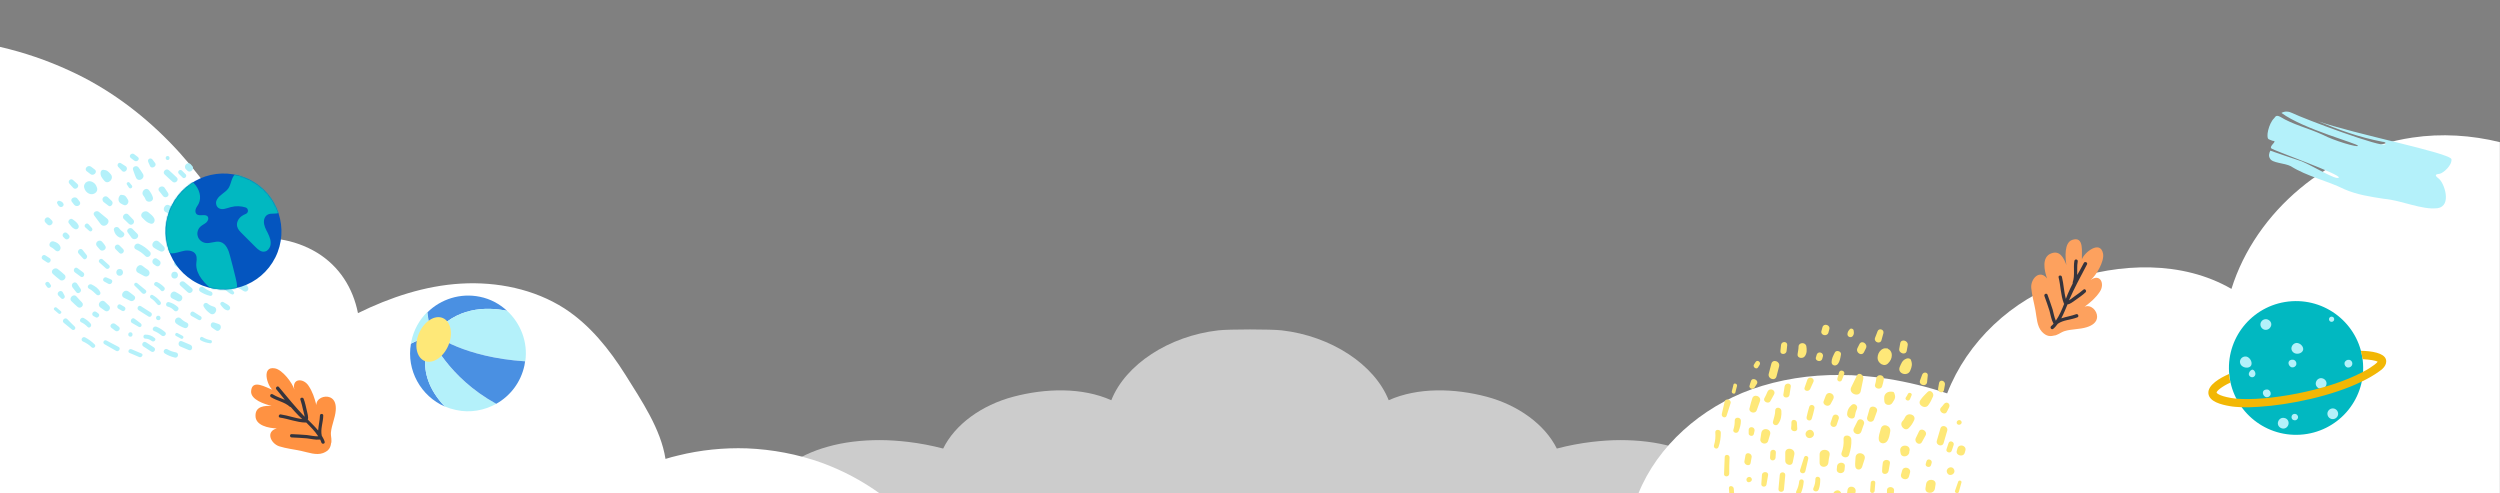 <svg width="1920" height="379" viewBox="0 0 1920 379" fill="none" xmlns="http://www.w3.org/2000/svg">
<rect x="0" y="0" width="1920" height="379" fill="#808080" stroke="none"/>
<path d="M944.405 380H975.439H1336C1327.42 363.062 1307.46 349.512 1284.54 343.143C1271.75 339.485 1258.02 337.994 1244.3 337.994C1237.13 337.994 1229.95 338.536 1222.78 339.349C1213.58 340.433 1204.38 342.195 1195.64 344.498C1186.6 326.205 1166.17 311.165 1141.68 304.66C1117.04 298.156 1088.97 297.343 1066.52 307.371C1055.6 279.863 1022.22 258.047 984.328 253.711C976.219 252.763 943.781 252.763 935.672 253.711C897.775 258.047 864.401 279.863 853.485 307.371C831.028 297.343 802.956 298.156 778.316 304.66C753.676 311.165 733.402 326.07 724.357 344.498C715.623 342.195 706.422 340.433 697.221 339.349C690.047 338.536 682.873 337.994 675.7 337.994C661.976 337.994 648.252 339.485 635.464 343.143C612.539 349.512 592.733 363.198 584 380H944.405Z" fill="white" fill-opacity="0.6"/>
<g clip-path="url(#clip0_61_246)">
<path d="M0 36V415H713C692.26 388.073 663.266 367.018 630.674 355.275C612.473 348.796 593.214 345.152 573.744 344.342C555.967 343.735 537.977 345.557 520.835 349.809C517.449 350.619 514.274 351.428 511.1 352.441C507.502 329.361 492.687 307.698 480.201 287.654C467.926 268.218 453.112 249.592 433.43 236.838C410.361 222.058 381.79 216.187 354.066 217.807C326.342 219.426 299.676 228.334 274.915 240.482C271.105 221.248 260.735 204.647 243.592 194.119C226.238 183.591 204.44 180.15 184.546 185.009C156.399 130.143 111.109 80.541 53.332 54.221C36.19 46.325 18.412 40.252 0 36Z" fill="white"/>
<path d="M68.273 148.671C66.481 147.855 65.177 146.224 64.688 144.267C64.362 143.125 64.525 141.983 65.177 141.168C65.34 140.842 65.503 140.679 65.666 140.516C65.503 140.679 65.503 140.679 65.34 141.005C65.503 140.352 65.992 140.026 66.481 139.863C66.481 139.863 66.481 139.863 66.644 139.7C67.948 138.884 69.577 139.048 70.881 139.7C72.836 140.679 73.814 141.983 74.466 144.104C75.769 147.692 71.37 150.302 68.273 148.671ZM85.058 133.828C83.265 131.708 82.124 130.566 79.354 130.403C78.214 130.24 77.399 131.382 77.236 132.523C77.073 135.296 78.376 136.764 80.169 138.884C82.939 142.147 87.991 137.253 85.058 133.828ZM98.257 153.401C97.442 152.259 97.116 151.28 96.138 150.465C95.324 149.812 94.509 149.812 93.531 149.649C93.042 149.486 92.553 149.649 92.228 149.976C91.25 151.117 90.761 152.422 91.087 153.89C91.576 156.01 93.368 156.663 95.161 157.478C97.279 158.457 99.561 155.358 98.257 153.401ZM109.827 133.665C108.849 131.871 107.545 130.24 106.405 128.609C105.101 126.652 101.353 127.793 102.168 130.403C102.983 132.523 103.634 134.807 104.612 136.764C106.568 140.026 111.619 137.09 109.827 133.665ZM96.464 127.63C95.324 126.815 94.183 126.162 92.879 125.347C91.087 124.205 89.457 126.652 90.761 128.12C91.739 129.098 92.716 130.24 93.694 131.219C95.813 133.502 99.235 129.588 96.464 127.63ZM60.289 172.973C59.311 170.853 57.518 169.711 55.726 168.406C54.096 167.101 51.652 169.711 52.793 171.342C54.259 173.136 55.237 174.93 57.355 175.909C59.311 176.725 61.103 174.93 60.289 172.973ZM61.103 154.706L59.474 152.585C57.681 150.139 53.282 152.585 55.237 155.032L56.867 157.152C58.822 159.762 63.059 157.315 61.103 154.706ZM82.287 167.917C80.169 166.123 78.051 164.492 75.932 162.698C74.14 161.23 70.718 163.187 72.347 165.47C73.977 167.591 75.443 169.711 77.073 171.831C80.006 176.072 85.71 170.69 82.287 167.917ZM105.264 179.334C104.123 178.193 102.82 176.888 101.679 175.746C99.886 173.952 96.464 176.398 98.094 178.519L101.027 182.596C103.471 185.532 108.034 181.944 105.264 179.334ZM118.463 167.754C117.485 165.634 115.53 164.492 113.901 163.024C110.804 160.577 106.405 164.655 109.501 167.428C111.293 169.222 112.923 171.016 115.367 171.668C117.811 172.647 119.441 169.874 118.463 167.754ZM117.323 151.28C116.671 149.323 115.693 147.692 114.389 146.061C111.945 143.125 107.708 147.366 110.153 150.302C110.804 151.117 111.293 151.933 111.619 152.748C112.76 156.5 118.626 155.032 117.323 151.28ZM85.872 154.379C84.895 153.401 83.754 152.422 82.776 151.443C80.169 149.16 76.91 153.075 79.843 155.358C80.984 156.173 82.124 157.152 83.265 157.968C85.058 159.599 87.665 156.173 85.872 154.379ZM135.736 136.275C133.781 134.481 131.825 132.523 129.707 130.729C127.589 128.772 124.33 132.034 126.448 133.991C128.403 135.785 130.359 137.743 132.477 139.537C134.596 141.494 137.855 138.232 135.736 136.275ZM119.115 125.184C118.463 124.368 117.811 123.553 117.16 122.574C115.693 120.617 112.76 122.248 113.901 124.531C114.389 125.51 114.715 126.489 115.204 127.467C116.345 130.24 120.908 127.63 119.115 125.184ZM105.916 120.617L103.146 118.496C101.19 116.865 98.42 119.638 100.375 121.269L103.146 123.39C105.101 124.858 107.871 122.248 105.916 120.617ZM129.055 148.181C128.24 146.877 127.263 145.572 126.448 144.267C124.655 141.657 120.256 144.267 122.211 146.713C123.189 148.018 124.167 149.16 125.144 150.465C126.774 152.748 130.685 150.791 129.055 148.181ZM101.19 142.31C100.538 141.657 100.049 141.005 99.398 140.189C98.42 139.211 96.79 140.515 97.442 141.657C97.931 142.473 98.42 143.125 98.909 143.941C100.049 145.735 102.494 143.941 101.19 142.31ZM46.275 189.284C45.297 187 43.341 186.022 41.06 185.369C38.453 184.717 36.66 188.631 39.105 189.773C40.571 190.425 41.712 191.567 42.853 192.546C45.134 194.177 47.252 191.241 46.275 189.284ZM39.757 169.222L38.127 167.591C36.008 165.47 32.912 168.733 34.868 170.853L36.497 172.484C38.616 174.441 41.875 171.179 39.757 169.222ZM48.556 156.173C47.741 154.869 47.089 154.706 45.623 154.216C44.645 153.89 43.504 155.032 43.83 156.01C44.482 157.152 44.645 157.968 45.949 158.783C47.578 159.762 49.697 157.641 48.556 156.173ZM59.474 141.331C58.333 140.352 57.193 139.211 56.052 138.232C54.259 136.601 51.652 139.211 53.282 141.005L56.378 144.43C58.333 146.224 61.429 143.125 59.474 141.331ZM72.836 130.24C71.858 129.588 71.044 128.772 70.066 128.12C67.622 126.162 64.2 129.588 66.644 131.545C67.622 132.197 68.436 133.013 69.414 133.665C71.695 135.622 75.28 132.197 72.836 130.24ZM80.821 188.794C80.169 187.816 79.517 186.837 78.703 186.022C76.421 182.923 72.021 186.348 74.629 189.284C75.443 190.099 76.095 191.078 76.91 191.893C78.865 193.687 82.45 191.078 80.821 188.794ZM70.555 175.094L67.948 172.158C66.481 170.527 63.874 173.136 65.503 174.604C66.481 175.42 67.459 176.398 68.436 177.214C69.74 178.682 71.858 176.725 70.555 175.094ZM66.481 195.808C65.503 194.503 64.362 193.198 63.385 191.893C61.755 189.773 58.496 192.872 60.452 194.829L63.874 198.581C65.34 200.375 67.948 197.602 66.481 195.808ZM52.793 180.313L51.652 179.171C49.697 177.214 46.764 180.15 48.719 182.107L49.86 183.249C51.815 185.206 54.748 182.107 52.793 180.313ZM49.534 210.976C47.904 209.509 46.275 208.041 44.482 206.736C41.875 204.615 38.127 208.204 40.734 210.487C42.364 211.955 43.993 213.423 45.786 214.728C48.23 217.011 51.978 213.26 49.534 210.976ZM38.127 198.254L34.868 196.134C32.749 194.829 30.794 198.091 32.912 199.396L36.172 201.516C38.127 202.821 40.082 199.559 38.127 198.254ZM63.874 209.182L59.474 205.92C57.518 204.452 55.563 207.714 57.518 209.182L61.918 212.444C63.874 213.912 65.829 210.65 63.874 209.182ZM94.509 191.241C93.531 190.262 92.716 189.447 91.739 188.468C89.783 186.511 86.85 189.447 88.806 191.404L91.576 194.177C93.368 196.134 96.464 193.198 94.509 191.241ZM94.672 178.356C93.531 177.54 92.228 176.398 91.413 175.257C90.109 173.463 86.85 174.441 87.502 176.888C88.154 179.334 89.294 181.128 91.576 182.27C94.183 183.412 96.953 180.15 94.672 178.356ZM102.331 168.733C101.027 167.428 99.886 166.123 98.583 164.818C96.464 162.535 92.879 166.123 95.161 168.243C96.464 169.548 97.768 170.69 99.072 171.995C101.19 173.952 104.286 170.853 102.331 168.733ZM125.959 189.447C124.818 188.142 123.352 186.837 122.048 185.695C118.952 182.759 114.715 188.142 118.463 190.425C120.093 191.404 121.559 192.383 123.189 193.035C125.47 194.014 127.589 191.404 125.959 189.447ZM144.699 165.634L143.069 164.002C140.625 161.556 137.04 165.307 139.321 167.754L140.951 169.385C143.395 171.668 147.143 168.08 144.699 165.634ZM135.736 175.583C134.433 174.604 133.292 173.626 131.988 172.647C129.707 170.853 127.263 174.93 129.707 176.562C131.011 177.377 132.314 178.356 133.618 179.171C135.899 180.639 137.855 177.214 135.736 175.583ZM131.174 158.457C130.848 158.294 130.522 157.968 130.196 157.805C126.774 155.521 123.515 161.882 127.915 163.187C128.24 163.35 128.729 163.513 129.055 163.513C132.151 164.655 133.781 160.251 131.174 158.457ZM159.202 154.542L157.083 152.911C153.987 150.628 151.054 155.847 154.15 158.131L156.269 159.762C159.365 161.882 162.298 156.826 159.202 154.542ZM144.699 149.812L143.558 148.671C141.929 147.04 139.484 149.486 141.114 151.117L142.254 152.259C143.884 153.89 146.328 151.443 144.699 149.812ZM153.824 138.232C150.728 138.232 150.728 143.125 153.824 143.125C157.083 143.125 157.083 138.232 153.824 138.232ZM128.729 119.801C126.774 119.801 126.774 122.9 128.729 122.9C130.685 123.063 130.685 119.801 128.729 119.801ZM147.469 127.304L146.491 126.162C144.047 123.716 140.462 127.467 142.743 129.914L143.884 131.055C146.165 133.339 149.913 129.588 147.469 127.304ZM142.58 133.828L139.81 131.055C138.181 129.424 135.736 131.871 137.366 133.502L140.136 136.275C141.603 137.906 144.047 135.459 142.58 133.828ZM163.113 203.147C160.505 201.19 158.061 199.396 155.454 197.439C153.335 195.808 151.054 199.559 153.335 201.027C155.943 202.821 158.55 204.615 161.157 206.41C163.276 207.877 165.068 204.615 163.113 203.147ZM134.107 208.693C130.685 208.693 130.685 213.912 134.107 213.912C137.529 213.912 137.529 208.693 134.107 208.693ZM113.575 207.225C112.108 206.246 110.804 205.268 109.338 204.126C106.079 201.843 102.494 207.714 106.079 209.509C107.545 210.324 109.175 211.14 110.641 211.955C114.063 213.749 116.508 209.345 113.575 207.225ZM144.536 205.431C142.417 203.637 140.299 202.006 138.181 200.212C135.247 197.765 131.825 202.169 134.922 204.289C137.203 205.757 139.484 207.388 141.603 208.856C143.884 210.324 146.491 207.062 144.536 205.431ZM138.832 226.634C137.529 225.819 136.388 225.003 135.085 224.351C131.988 222.394 129.055 227.613 132.314 229.244C133.618 229.897 134.922 230.549 136.225 231.201C139.158 232.669 141.603 228.429 138.832 226.634ZM122.211 199.885L120.582 198.744C117.974 196.95 115.53 201.19 118.137 202.984L119.767 204.126C122.374 205.92 124.818 201.68 122.211 199.885ZM102.983 227.124C101.679 226.145 100.375 225.003 98.909 224.025C95.324 221.252 91.576 226.961 95.324 228.755C96.953 229.57 98.42 230.223 100.049 231.038C102.331 232.18 105.264 228.918 102.983 227.124ZM91.902 206.573C88.48 206.573 88.48 211.792 91.902 211.792C95.324 211.792 95.324 206.573 91.902 206.573ZM115.041 193.198C112.76 190.752 109.99 188.794 106.893 187.326C103.96 186.022 101.516 190.262 104.449 191.567C107.219 192.872 109.501 194.503 111.619 196.623C113.738 198.907 117.323 195.482 115.041 193.198ZM85.221 214.565C84.08 214.075 82.939 213.586 81.799 213.097C79.843 212.281 78.051 215.054 80.006 216.196C81.147 216.848 82.124 217.338 83.265 217.99C85.546 219.132 87.502 215.543 85.221 214.565ZM83.754 203.637C82.124 202.169 80.495 200.701 78.865 199.233C77.236 197.765 74.792 200.212 76.421 201.68C78.051 203.147 79.68 204.615 81.31 206.083C82.939 207.551 85.384 205.105 83.754 203.637ZM83.754 234.79C82.776 233.811 81.799 232.832 80.658 231.854C77.888 229.081 73.814 233.811 77.236 236.258C78.376 237.073 79.517 237.889 80.658 238.704C83.102 240.335 85.71 236.747 83.754 234.79ZM76.91 224.188C75.606 221.415 72.999 219.784 70.392 218.479C68.11 217.501 66.155 220.6 68.436 221.741C70.718 222.883 72.347 224.677 74.14 226.308C75.769 227.613 77.888 225.982 76.91 224.188ZM62.896 232.18C61.429 230.712 60.126 229.244 58.659 227.613C56.378 225.167 52.467 229.081 54.911 231.364C56.378 232.832 57.844 234.137 59.474 235.605C61.755 237.726 65.177 234.463 62.896 232.18ZM49.534 226.961C49.045 226.145 48.719 225.33 48.23 224.514C46.764 221.904 42.69 224.84 44.971 227.124C45.623 227.776 46.275 228.429 46.926 229.081C48.23 230.549 50.511 228.592 49.534 226.961ZM61.918 221.904C61.103 220.6 60.126 219.295 59.311 217.99C57.518 215.217 53.77 218.153 55.726 220.763C56.704 222.068 57.681 223.209 58.659 224.514C60.126 226.308 63.222 223.862 61.918 221.904ZM38.942 218.805L37.801 217.174C36.66 215.543 33.89 217.011 35.031 218.805L36.172 220.437C37.312 222.068 40.082 220.437 38.942 218.805ZM57.355 250.774C55.4 248.817 53.445 247.022 51.652 245.065C49.86 243.271 47.089 246.207 48.882 247.838C51 249.632 53.119 251.263 55.237 253.057C56.704 254.362 58.822 252.242 57.355 250.774ZM46.764 239.03C45.623 238.052 44.645 237.236 43.504 236.258C42.364 235.279 40.571 236.91 41.712 238.052C42.853 239.03 43.83 239.846 44.971 240.825C46.112 241.803 47.904 240.009 46.764 239.03ZM69.577 248.49C68.11 246.696 66.318 245.391 64.362 244.25C62.244 243.108 60.126 246.533 62.407 247.512C64.2 248.327 65.666 249.469 67.133 250.937C68.599 252.731 71.044 250.285 69.577 248.49ZM72.673 264.475C70.555 262.354 68.11 260.56 65.34 259.092C63.222 258.114 61.592 261.213 63.548 262.191C66.155 263.333 68.436 264.801 70.392 266.758C72.021 268.063 74.14 265.943 72.673 264.475ZM91.25 250.937L88.48 248.817C86.361 247.186 83.428 250.121 85.546 251.752L88.317 253.873C90.272 255.667 93.368 252.731 91.25 250.937ZM91.087 266.432C87.991 264.801 84.895 263.17 81.799 261.539C80.006 260.56 78.376 263.17 80.169 264.311C83.265 266.106 86.198 267.737 89.294 269.531C91.25 270.509 93.042 267.41 91.087 266.432ZM75.606 240.825C75.118 240.498 74.629 240.009 74.14 239.683C71.858 237.889 69.414 241.477 71.858 242.782C72.51 243.108 72.999 243.434 73.651 243.76C75.118 244.576 77.236 242.129 75.606 240.825ZM108.034 248.327C106.405 247.186 104.938 245.881 103.308 244.739C101.353 243.271 99.235 246.859 101.353 248.001C102.983 248.98 104.775 249.958 106.405 250.937C108.197 252.079 109.664 249.632 108.034 248.327ZM118.137 266.758L112.108 262.844C109.99 261.539 108.034 264.801 110.153 266.106C112.108 267.41 114.226 268.715 116.182 270.02C118.3 271.325 120.256 268.063 118.137 266.758ZM108.686 271.488L101.027 268.226C99.235 267.41 97.605 270.183 99.398 270.999L107.056 274.261C108.849 274.913 110.478 272.141 108.686 271.488ZM100.212 255.178C97.931 255.178 97.931 258.603 100.212 258.603C102.331 258.603 102.331 255.178 100.212 255.178ZM95.487 235.605L92.716 233.974C90.761 232.832 88.969 235.768 90.924 237.073L93.694 238.704C95.65 239.846 97.442 236.747 95.487 235.605ZM121.559 242.456C119.278 242.456 119.278 245.881 121.559 245.881C123.841 246.044 123.841 242.456 121.559 242.456ZM111.782 222.72C109.664 220.926 107.545 219.295 105.427 217.501C104.123 216.359 102.168 218.153 103.471 219.458C105.427 221.415 107.382 223.209 109.175 225.167C110.967 226.798 113.575 224.188 111.782 222.72ZM123.189 231.691C121.559 229.57 119.604 227.939 117.323 226.634C115.693 225.656 114.389 228.102 115.856 229.081C117.811 230.223 119.278 231.854 120.745 233.648C122.048 235.442 124.655 233.485 123.189 231.691ZM115.856 240.009C113.249 238.378 110.804 236.747 108.197 235.116C106.242 233.974 104.612 236.91 106.405 238.215L114.063 243.108C116.019 244.25 117.648 241.151 115.856 240.009ZM126.122 220.6C124.493 218.969 122.863 217.664 120.745 216.685C118.952 215.87 117.323 218.479 119.115 219.458C120.908 220.437 122.374 221.578 123.678 223.209C124.981 224.677 127.589 222.231 126.122 220.6ZM143.558 247.838C141.766 247.022 140.299 246.044 138.832 244.576C136.062 242.129 132.477 246.37 135.573 248.654C137.529 250.121 139.484 251.1 141.766 251.916C144.21 252.731 145.839 248.98 143.558 247.838ZM126.774 255.015C124.818 253.384 122.7 251.916 120.256 250.937C117.974 249.958 116.019 253.22 118.3 254.199C120.419 255.015 122.211 256.156 124.004 257.624C125.959 259.255 128.566 256.646 126.774 255.015ZM118.789 259.581C116.671 257.787 114.389 256.972 111.619 256.972C109.664 256.972 109.664 260.071 111.619 260.071C113.412 260.071 115.041 260.723 116.508 261.865C118.137 263.17 120.419 260.886 118.789 259.581ZM135.247 270.673C132.803 270.183 130.685 269.531 128.566 268.226C126.448 267.084 124.493 270.183 126.611 271.488C128.892 272.956 131.5 273.935 134.107 274.587C136.714 275.403 137.855 271.325 135.247 270.673ZM146.165 264.801C144.047 263.822 141.766 263.007 139.647 262.028C137.203 261.049 136.062 265.127 138.507 266.106C140.625 267.084 142.906 267.9 145.025 268.878C147.632 269.857 148.61 265.779 146.165 264.801ZM140.299 257.95L136.388 255.83C135.085 255.015 133.781 257.135 135.085 257.95L138.995 260.071C140.462 260.886 141.603 258.766 140.299 257.95ZM161.809 261.213C159.528 260.886 157.572 260.071 155.617 258.929C154.15 257.95 152.684 260.397 154.15 261.376C156.431 262.68 158.876 263.333 161.483 263.659C162.95 263.822 163.276 261.376 161.809 261.213ZM154.15 242.945C152.358 241.803 150.565 240.661 148.773 239.52C146.817 238.378 145.025 241.477 146.98 242.619C148.773 243.597 150.728 244.739 152.521 245.718C154.313 246.696 155.78 243.924 154.15 242.945ZM136.551 235.768C134.596 233.974 132.314 232.669 129.707 232.017C127.589 231.528 126.611 234.79 128.729 235.442C130.685 235.931 132.314 236.91 133.781 238.541C135.573 240.335 138.344 237.399 136.551 235.768ZM161.972 223.862C160.016 223.209 158.061 222.068 156.431 220.763C153.987 218.805 151.38 222.394 153.824 224.025C156.106 225.493 158.387 226.471 160.994 227.124C163.276 227.939 164.09 224.677 161.972 223.862ZM143.069 189.284C141.603 188.305 140.136 187.489 138.67 186.511C137.203 185.532 135.736 187.979 137.203 188.957C138.67 189.936 140.136 190.752 141.603 191.73C143.232 192.709 144.699 190.262 143.069 189.284ZM152.195 180.476C150.891 179.66 149.75 178.845 148.447 178.193C146.002 176.562 143.558 180.802 146.165 182.107C147.469 182.759 148.773 183.412 150.076 184.227C152.521 185.369 154.476 181.944 152.195 180.476ZM165.231 176.398C162.95 175.094 160.831 173.952 158.55 172.647C156.757 171.668 155.291 174.278 156.92 175.42C159.039 176.725 161.32 178.029 163.438 179.334C165.394 180.639 167.186 177.54 165.231 176.398ZM172.401 152.259L169.631 149.486C168.327 148.181 166.372 150.139 167.675 151.443L170.446 154.216C171.749 155.521 173.705 153.564 172.401 152.259ZM168.001 141.82C166.535 140.352 164.905 139.048 163.438 137.58C162.461 136.601 160.994 138.069 161.972 139.048C163.439 140.516 164.905 141.983 166.209 143.451C167.349 144.756 169.142 142.962 168.001 141.82ZM179.897 172.321C178.43 169.874 176.312 167.754 173.705 166.612C171.097 165.307 168.816 169.222 171.423 170.527C173.379 171.505 174.845 172.81 175.986 174.604C177.616 177.214 181.526 174.93 179.897 172.321ZM181.689 184.064C180.06 182.433 178.104 181.292 175.986 180.802C172.727 180.15 171.423 184.717 174.519 185.858C175.497 186.185 176.312 186.837 176.964 187.653C179.571 191.241 184.623 187.163 181.689 184.064ZM178.593 198.091L172.564 193.198C170.283 191.404 167.023 194.503 169.305 196.46L175.334 201.353C177.615 203.147 180.875 200.048 178.593 198.091ZM179.734 224.351C178.756 222.557 176.475 221.252 174.845 219.947C173.216 218.642 170.934 220.926 172.564 222.231C174.356 223.535 176.149 225.493 178.267 226.145C179.245 226.471 180.223 225.33 179.734 224.351ZM180.386 211.466L176.638 208.693C174.031 206.899 171.586 211.14 174.193 212.934C175.497 213.912 176.801 214.728 177.941 215.706C180.386 217.664 182.83 213.26 180.386 211.466ZM159.202 210.813L154.313 208.041C152.195 206.899 150.239 210.161 152.358 211.303L157.246 214.075C159.528 215.38 161.483 211.955 159.202 210.813ZM163.927 235.442C162.298 234.953 160.831 234.3 159.528 233.159C157.898 231.691 155.454 233.485 156.431 235.442C157.735 237.726 159.365 239.357 161.483 240.825C165.068 243.271 168.327 236.584 163.927 235.442ZM176.475 235.442C175.334 233.811 173.216 233.159 171.586 232.017C170.283 231.201 168.49 232.832 169.468 234.137C170.934 236.094 172.401 238.052 174.845 238.378C176.149 238.541 177.29 236.747 176.475 235.442ZM147.306 221.252L141.603 216.522C139.484 214.891 136.551 217.664 138.67 219.458C140.462 221.089 142.254 222.72 144.047 224.351C146.165 226.471 149.424 223.209 147.306 221.252ZM167.838 248.817C166.698 248.49 165.557 248.001 164.416 247.675C161.972 246.859 160.994 250.285 162.787 251.589C163.764 252.242 164.742 253.057 165.883 253.71C168.653 255.667 171.586 250.121 167.838 248.817ZM184.623 217.338C182.015 217.011 181.689 221.089 183.971 221.741C185.437 222.231 186.415 223.372 187.882 223.862C189.511 224.351 191.141 222.72 190.652 221.089C190 218.479 187.067 217.664 184.623 217.338ZM191.141 201.843C190 201.19 188.696 200.701 187.556 200.049C185.926 199.233 183.808 201.353 185.437 202.821C186.415 203.637 187.393 204.452 188.37 205.431C190.978 207.714 194.074 203.147 191.141 201.843ZM188.208 179.171L186.089 177.54C184.297 176.235 182.504 179.171 184.297 180.639L186.415 182.27C188.208 183.575 190 180.476 188.208 179.171Z" fill="#B4F1FA"/>
<path d="M211.411 197.807C222.455 175.839 213.615 149.069 191.668 138.015C169.72 126.961 142.975 135.809 131.931 157.776C120.887 179.744 129.727 206.514 151.674 217.568C173.622 228.622 200.367 219.774 211.411 197.807Z" fill="#0455BF"/>
<mask id="mask0_61_246" style="mask-type:alpha" maskUnits="userSpaceOnUse" x="127" y="133" width="90" height="90">
<path d="M211.409 197.807C222.453 175.839 213.613 149.07 191.666 138.016C169.719 126.962 142.975 135.81 131.931 157.777C120.887 179.745 129.726 206.514 151.674 217.567C173.621 228.621 200.365 219.774 211.409 197.807Z" fill="white"/>
</mask>
<g mask="url(#mask0_61_246)">
<path d="M186.41 133.405C184.943 131.937 182.499 132.263 180.869 133.568C179.24 134.873 178.425 136.83 177.773 138.787C177.121 140.745 176.633 142.702 175.492 144.496C173.211 147.921 168.811 149.389 166.692 153.141C166.041 154.282 165.715 155.587 166.041 156.892C166.529 159.991 169.626 160.97 172.07 160.48C173.862 160.154 175.655 159.502 177.447 159.012C181.195 158.034 185.106 158.197 188.691 159.339C190.973 160.154 190.973 163.416 188.854 164.232C187.713 164.721 186.736 165.21 185.758 165.863C183.151 167.657 181.358 170.919 182.173 174.018C182.662 176.138 184.291 177.769 185.921 179.4C189.343 182.826 192.765 186.251 196.187 189.676C198.305 191.796 200.75 193.917 203.683 193.101C205.638 192.612 206.942 190.818 207.594 188.86C208.572 185.435 207.105 182.01 205.638 178.911C204.172 176.138 202.542 173.202 202.705 169.94C202.705 168.635 203.194 167.331 203.846 166.352C206.127 163.253 209.549 164.395 212.645 163.905C217.697 163.09 221.282 157.871 221.608 152.651C222.097 147.432 220.141 142.539 217.86 137.809" fill="#01B8C1"/>
</g>
<mask id="mask1_61_246" style="mask-type:alpha" maskUnits="userSpaceOnUse" x="127" y="133" width="90" height="90">
<path d="M211.409 197.807C222.453 175.839 213.613 149.07 191.666 138.016C169.719 126.962 142.975 135.81 131.931 157.777C120.887 179.745 129.726 206.514 151.674 217.567C173.621 228.621 200.365 219.774 211.409 197.807Z" fill="white"/>
</mask>
<g mask="url(#mask1_61_246)">
<path d="M117.969 173.529C118.458 178.095 118.947 182.662 121.065 186.74C123.021 190.818 126.932 194.406 131.494 194.569C134.916 194.732 138.013 193.264 141.435 192.612C144.694 191.959 148.93 192.612 150.397 195.548C151.538 197.831 150.886 200.441 150.723 202.887C150.56 211.206 157.404 217.893 163.759 223.275C165.878 225.069 167.996 227.027 170.603 228.005C173.211 228.984 176.307 229.147 178.588 227.679C180.707 226.211 181.847 223.438 182.01 220.829C182.173 218.219 181.521 215.609 180.869 213C179.566 207.617 178.262 202.398 176.796 197.016C175.655 192.285 173.699 186.903 168.974 185.761C165.389 184.946 161.478 187.229 157.73 186.577C154.96 186.088 152.515 183.967 151.864 181.358C151.049 178.748 152.027 175.649 154.145 173.855C155.449 172.713 157.078 172.061 158.382 170.919C159.685 169.777 160.5 167.82 159.522 166.352C157.73 163.905 153.167 166.515 150.886 164.395C149.908 163.416 149.908 161.622 150.397 160.317C150.886 159.012 151.864 157.871 152.515 156.566C155.123 151.346 153.004 144.985 148.93 140.745C144.857 136.667 139.479 134.384 134.102 132.263" fill="#01B8C1"/>
</g>
<path d="M341.671 312.247C323.258 304.255 312.014 284.357 315.599 263.969C319.673 261.685 324.724 259.891 331.079 259.728C331.079 259.565 315.436 284.846 341.671 312.247Z" fill="#4A90E2"/>
<path d="M333.524 256.466C332.709 257.444 331.894 258.586 331.079 259.565C324.724 259.728 319.673 261.522 315.599 263.805C315.762 263.316 315.762 262.664 315.925 262.174C317.717 253.367 322.117 245.538 328.146 239.666C328.635 245.375 330.102 251.736 333.524 256.466Z" fill="#B4F1FA"/>
<path d="M333.524 256.466C330.102 251.736 328.798 245.375 328.309 239.829C338.575 229.717 353.567 224.824 368.559 227.923C376.707 229.554 383.714 233.468 389.417 238.687C373.122 235.425 349.982 235.915 333.524 256.466Z" fill="#4A90E2"/>
<path d="M341.671 312.247C315.436 285.009 331.079 259.728 331.079 259.728C331.079 259.728 343.627 289.576 381.106 310.127C371.981 315.183 361.226 317.304 350.145 314.857C347.212 314.205 344.442 313.389 341.671 312.247Z" fill="#B4F1FA"/>
<path d="M334.013 257.281C333.85 257.118 333.687 256.792 333.524 256.466C349.982 235.915 373.122 235.425 389.417 238.687C399.846 248.311 405.549 262.664 403.431 277.506C356.011 274.407 334.013 257.281 334.013 257.281Z" fill="#B4F1FA"/>
<path d="M331.079 259.565C331.894 258.423 332.709 257.444 333.524 256.466C333.687 256.792 333.85 256.955 334.013 257.281C334.013 257.281 356.011 274.407 403.268 277.506C403.105 278.485 402.942 279.627 402.779 280.605C400.009 293.654 391.861 304.092 381.106 310.127C343.79 289.576 331.079 259.565 331.079 259.565Z" fill="#4A90E2"/>
<path d="M326.028 277.18C332.22 279.79 340.368 274.57 344.279 265.436C348.19 256.303 346.234 246.843 340.042 244.233C333.85 241.623 325.702 246.843 321.791 255.976C317.88 264.947 319.836 274.57 326.028 277.18Z" fill="#FEE878"/>
<path d="M196.224 319.025C196.308 311.964 203.079 311.531 208.68 311.73C203.218 310.443 192.334 306.958 192.854 300.372C193.554 290.74 204.376 297.685 209.185 299.309C205.011 295.708 200.827 281.03 211.099 282.893C216.937 283.923 224.649 294.151 226.11 299.275C223.9 290.472 232.946 290.139 236.92 296.192C240.044 300.842 241.525 305.51 242.966 311.088C242.871 306.025 249.148 303.337 253.58 305.217C257.518 306.939 258.188 311.39 257.828 315.385C257.348 321.061 254.692 326.46 254.173 331.998C254.013 333.541 254.309 335.104 254.426 336.568L254.407 335.974C254.486 336.251 254.387 336.429 254.466 336.706C254.544 338.031 254.622 339.357 254.344 340.484L254.325 339.89C253.985 343.431 252.815 346.16 248.083 347.958C242.935 349.875 236.701 347.46 231.595 346.371C225.994 345.123 219.819 344.488 214.376 342.746C207.727 340.449 203.934 331.35 212.566 329.038C206.509 328.819 195.92 326.897 196.224 319.025Z" fill="#FF9242"/>
<path d="M223.328 312.645C223.011 312.585 222.833 312.486 222.477 312.288C218.442 308.648 212.682 307.894 208.112 305.005C206.648 304.075 207.976 301.9 209.44 302.83C212.368 304.69 215.653 305.7 218.74 307.065C216.624 304.375 214.508 301.684 212.254 299.033C211.166 297.846 213.028 295.967 214.116 297.154C220.701 305.009 226.97 312.804 233.991 320.085C233.755 318.206 232.827 315.476 232.65 314.329C232.117 311.935 231.545 309.403 230.696 306.95C230.123 305.467 232.618 304.756 233.191 306.239C234.337 309.206 234.967 312.47 235.697 315.556C236.032 317.257 237.079 320.402 236.405 322.242C238.936 324.814 241.824 327.584 244.336 330.611C244.596 326.794 245.589 322.917 245.711 319.139C245.692 317.498 248.384 317.479 248.264 319.16C248.22 324.263 245.979 329.543 247.123 334.607C248.013 336.15 248.903 337.693 249.337 339.216C249.811 340.878 247.415 341.411 246.842 339.928C246.605 339.097 246.23 338.306 245.854 337.514C245.716 337.554 245.716 337.554 245.577 337.593C242.231 337.948 239.124 337.038 235.72 336.661C231.86 336.264 227.941 336.183 223.982 335.965C222.3 335.845 222.322 333.294 224.004 333.413C227.824 333.671 231.882 333.712 235.742 334.109C238.691 334.466 241.442 335.179 244.411 335.081C241.98 331.283 238.4 327.662 235.077 324.417C234.938 324.457 234.799 324.496 234.661 324.536C227.871 324.375 221.559 321.683 214.988 320.712C213.404 320.415 214.06 317.982 215.643 318.279C221.264 319.072 226.508 321.171 232.09 321.825C231.081 320.915 230.25 320.104 229.419 319.292C227.323 317.195 225.325 314.92 223.328 312.645Z" fill="#35343D"/>
</g>
<mask id="mask2_61_246" style="mask-type:alpha" maskUnits="userSpaceOnUse" x="1256" y="78" width="664" height="302">
<rect x="1256" y="78.88" width="664" height="300.164" fill="#D9D9D9"/>
</mask>
<g mask="url(#mask2_61_246)">
<path d="M1258.27 379.045H1920V109.2C1898.17 103.795 1875.03 102.34 1852.77 105.666C1788.78 115.021 1732.36 162.213 1713.76 221.878C1675.93 200.049 1628.37 201.712 1586.65 215.849C1545.14 229.986 1510.77 262.417 1495.42 302.124C1480.51 297.135 1465.16 293.393 1449.59 290.898C1437.49 289.027 1425.38 287.988 1413.27 287.988C1389.93 287.78 1367.01 291.314 1345.18 299.006C1306.48 312.935 1272.97 342.456 1258.27 379.045Z" fill="white"/>
<path d="M1441.97 274.94C1441.97 272.468 1442.97 270.243 1444.71 268.759C1445.7 268.018 1446.95 267.276 1448.44 267.523C1448.69 267.523 1449.19 267.771 1449.43 267.771C1449.19 267.771 1449.19 267.771 1448.69 267.523C1449.43 267.276 1449.93 267.771 1450.43 268.265C1450.43 268.265 1450.43 268.265 1450.68 268.265C1452.17 269.254 1452.92 270.984 1452.92 272.715C1452.92 275.187 1451.92 277.165 1450.18 278.895C1447.2 282.357 1441.97 278.895 1441.97 274.94ZM1467.09 284.582C1468.34 281.615 1468.84 279.637 1467.59 276.423C1467.09 275.187 1465.35 274.94 1464.11 275.434C1460.88 276.67 1460.13 279.143 1458.89 282.109C1457.15 287.054 1465.1 289.526 1467.09 284.582ZM1453.41 309.304C1454.16 307.82 1455.16 307.079 1455.4 305.348C1455.65 304.112 1455.16 303.123 1454.91 302.134C1454.66 301.64 1454.41 300.898 1453.66 300.898C1451.92 300.651 1450.18 300.651 1448.69 301.887C1446.7 303.618 1446.95 305.843 1447.2 308.315C1447.44 311.281 1451.92 312.023 1453.41 309.304ZM1481.02 311.034C1482.52 309.056 1483.51 306.831 1484.51 304.606C1485.75 302.134 1482.52 298.673 1480.28 301.145C1478.29 303.123 1476.3 305.101 1474.81 307.326C1472.32 311.034 1478.54 314.743 1481.02 311.034ZM1480.03 293.234C1480.28 291.504 1480.28 289.773 1480.53 288.29C1480.77 285.818 1477.29 285.323 1476.3 287.548C1475.8 289.032 1475.05 290.762 1474.56 292.245C1473.31 295.954 1479.78 297.437 1480.03 293.234ZM1411.38 279.637C1413.12 277.412 1413.37 274.94 1413.87 272.221C1414.36 269.748 1410.14 268.512 1409.14 270.737C1407.9 273.209 1406.65 275.434 1406.65 278.154C1406.65 280.626 1409.64 281.615 1411.38 279.637ZM1431.53 270.49L1433.02 267.523C1434.76 264.062 1429.79 260.848 1428.04 264.309L1426.55 267.276C1424.81 270.737 1429.79 273.951 1431.53 270.49ZM1429.04 300.404C1429.79 297.19 1430.28 293.976 1431.03 290.762C1431.53 288.043 1427.55 285.323 1426.05 288.537C1424.56 291.504 1423.32 294.223 1421.83 297.19C1419.09 302.381 1428.04 305.595 1429.04 300.404ZM1429.54 331.306C1430.28 329.329 1430.78 327.351 1431.53 325.62C1432.52 322.654 1428.04 320.429 1426.55 323.395L1423.82 328.834C1421.83 332.79 1428.04 335.509 1429.54 331.306ZM1449.19 338.97C1450.93 336.745 1451.18 334.026 1451.67 331.554C1452.67 326.856 1445.7 324.384 1444.46 329.329C1443.71 332.295 1442.47 335.015 1442.97 337.981C1443.71 340.948 1447.44 341.195 1449.19 338.97ZM1466.1 328.587C1467.84 326.856 1469.08 324.879 1470.08 322.654C1471.82 318.451 1465.1 316.226 1463.11 320.429C1462.62 321.418 1462.12 322.406 1461.13 323.395C1458.14 326.609 1463.11 332.048 1466.1 328.587ZM1445.46 296.695C1445.95 294.965 1446.45 293.482 1446.7 291.751C1447.69 287.795 1441.72 286.559 1440.98 290.762C1440.73 292.493 1440.48 294.223 1439.98 295.707C1439.49 298.673 1444.71 299.662 1445.46 296.695ZM1492.71 340.206C1493.71 336.992 1494.45 334.026 1495.45 330.812C1496.44 327.351 1491.22 325.62 1490.23 329.081C1489.23 332.295 1488.49 335.262 1487.49 338.476C1486.5 341.937 1491.72 343.667 1492.71 340.206ZM1495.2 316.226C1495.7 314.99 1496.44 314.001 1496.94 312.765C1498.19 310.045 1494.95 307.82 1492.96 310.293C1492.22 311.281 1491.47 312.27 1490.48 313.259C1488.49 316.226 1493.71 319.44 1495.2 316.226ZM1492.96 299.662L1493.71 295.459C1494.21 292.493 1489.98 291.009 1489.23 293.976L1488.49 298.179C1487.74 301.145 1492.22 302.629 1492.96 299.662ZM1476.05 339.465C1477.04 337.734 1477.79 336.251 1478.78 334.52C1480.77 331.059 1475.3 328.093 1473.81 331.306C1473.06 333.037 1472.07 334.767 1471.32 336.498C1469.83 339.712 1474.31 342.679 1476.05 339.465ZM1466.85 306.584C1467.34 305.595 1467.59 304.606 1468.09 303.618C1468.84 302.134 1466.35 300.898 1465.35 302.381C1464.86 303.37 1464.36 304.359 1463.61 305.348C1462.62 307.079 1465.85 308.809 1466.85 306.584ZM1386.01 273.704C1387.75 271.479 1387.75 268.759 1387.25 265.793C1386.51 262.579 1381.28 262.826 1381.28 266.287C1381.28 268.265 1380.79 269.996 1380.54 271.973C1380.04 275.187 1384.52 275.682 1386.01 273.704ZM1404.17 255.657L1404.91 252.937C1405.91 249.476 1400.68 247.993 1399.69 251.207L1398.94 253.926C1397.7 257.387 1402.92 258.871 1404.17 255.657ZM1423.07 257.882C1424.06 256.398 1423.82 255.409 1423.57 253.679C1423.32 252.443 1421.58 251.948 1420.83 252.69C1419.59 253.926 1419.09 254.668 1418.84 256.398C1418.59 258.871 1421.83 259.859 1423.07 257.882ZM1444.96 261.343C1445.46 259.612 1445.95 257.634 1446.45 255.904C1447.2 252.937 1442.97 251.701 1441.97 254.421L1439.98 259.612C1438.99 262.826 1443.96 264.557 1444.96 261.343ZM1464.36 269.501C1464.61 268.018 1464.86 266.782 1465.1 265.298C1465.85 261.59 1460.13 259.859 1459.38 263.568C1459.14 265.051 1458.89 266.287 1458.64 267.771C1457.89 271.232 1463.61 273.209 1464.36 269.501ZM1405.91 310.293C1406.65 309.056 1407.15 307.82 1407.9 306.584C1409.89 302.629 1403.92 299.662 1402.18 303.865C1401.68 305.101 1401.18 306.584 1400.68 307.82C1399.19 310.787 1404.17 313.259 1405.91 310.293ZM1414.61 291.751L1416.35 287.301C1417.35 284.829 1413.12 283.345 1412.37 286.065C1411.88 287.548 1411.63 289.032 1411.13 290.515C1410.38 292.987 1413.87 293.976 1414.61 291.751ZM1390.24 298.673C1390.98 296.943 1391.98 294.965 1392.72 293.234C1393.97 290.268 1388.99 288.537 1388 291.751L1386.01 297.437C1384.77 300.156 1388.99 301.393 1390.24 298.673ZM1399.44 275.682L1399.94 273.951C1400.93 270.737 1396.21 269.254 1395.21 272.468L1394.71 274.198C1393.47 277.165 1398.45 278.648 1399.44 275.682ZM1364.37 289.032C1365.12 286.559 1365.61 283.84 1366.36 281.368C1367.35 277.412 1361.38 275.434 1360.39 279.39C1359.64 281.862 1359.15 284.582 1358.4 287.054C1357.4 291.009 1363.37 292.987 1364.37 289.032ZM1372.08 269.748L1372.58 265.051C1372.83 262.084 1368.35 261.837 1367.85 264.804L1367.35 269.501C1366.86 272.468 1371.58 272.715 1372.08 269.748ZM1374.32 303.37L1375.31 296.943C1375.81 293.976 1371.08 293.729 1370.59 296.695L1369.59 303.123C1369.34 305.843 1373.82 306.09 1374.32 303.37ZM1410.63 326.115C1411.13 324.631 1411.63 323.148 1412.13 321.665C1413.12 318.451 1408.39 316.968 1407.4 320.181L1405.91 324.631C1404.91 327.845 1409.64 329.329 1410.63 326.115ZM1424.56 319.44C1424.81 317.709 1425.31 315.731 1426.05 314.248C1427.3 311.776 1424.31 309.056 1422.07 311.034C1419.84 313.012 1418.59 315.237 1418.59 318.451C1418.84 321.418 1424.06 322.901 1424.56 319.44ZM1439.24 322.159C1439.98 320.181 1440.73 317.956 1441.48 315.979C1442.72 312.518 1436.75 310.54 1435.75 314.248C1435.26 316.226 1434.51 318.451 1434.01 320.429C1433.02 323.89 1437.99 325.373 1439.24 322.159ZM1430.03 358.748C1430.78 356.77 1431.28 354.545 1432.02 352.567C1433.52 347.623 1425.31 346.14 1425.06 351.331C1425.06 353.556 1424.56 355.781 1424.81 357.759C1424.81 360.973 1428.79 361.715 1430.03 358.748ZM1466.1 365.917L1466.85 363.198C1468.09 359.242 1462.12 357.512 1460.88 361.22L1460.13 363.94C1458.64 367.895 1464.86 369.873 1466.1 365.917ZM1450.43 361.715C1450.68 359.737 1451.18 358.006 1451.42 356.029C1452.17 352.567 1446.2 352.073 1445.95 355.781C1445.7 357.759 1445.46 359.49 1445.46 361.467C1444.96 364.681 1449.68 364.928 1450.43 361.715ZM1466.35 347.376C1466.35 346.881 1466.35 346.387 1466.6 345.892C1467.09 340.948 1458.64 340.948 1459.38 346.387C1459.38 346.881 1459.63 347.376 1459.63 347.87C1460.13 351.826 1465.85 351.084 1466.35 347.376ZM1486 375.312L1486.5 372.098C1487.24 367.648 1480.03 367.153 1479.28 371.603L1478.78 374.817C1478.04 379.514 1485.25 379.762 1486 375.312ZM1483.01 357.265L1483.51 355.534C1484.26 353.062 1480.28 351.578 1479.53 354.298L1479.03 356.029C1478.04 358.501 1482.27 359.737 1483.01 357.265ZM1500.67 360.478C1498.93 357.017 1493.71 359.737 1495.45 363.198C1497.19 366.659 1502.41 363.94 1500.67 360.478ZM1506.39 323.643C1505.15 321.418 1501.92 323.148 1502.91 325.373C1504.16 327.351 1507.39 325.62 1506.39 323.643ZM1508.88 347.87L1509.38 346.14C1510.62 342.184 1504.65 340.454 1503.41 344.162L1502.91 345.892C1501.42 349.601 1507.64 351.579 1508.88 347.87ZM1498.93 346.14L1500.42 341.69C1501.17 339.217 1497.19 337.734 1496.44 340.454L1494.95 344.904C1493.96 347.376 1498.19 348.612 1498.93 346.14ZM1435.75 405.967C1436.25 402.259 1437 398.551 1437.5 394.842C1437.99 391.628 1432.77 391.381 1432.52 394.595C1432.02 398.303 1431.53 402.012 1431.03 405.72C1430.78 408.687 1435.51 408.934 1435.75 405.967ZM1413.87 378.278C1411.88 374.57 1406.4 377.537 1408.15 381.245C1410.14 384.706 1415.61 381.74 1413.87 378.278ZM1404.17 355.534C1404.41 353.556 1404.66 351.331 1405.16 349.354C1405.91 344.656 1397.7 343.915 1397.45 348.859C1397.45 350.837 1397.45 353.062 1397.45 355.04C1397.2 359.49 1403.42 359.737 1404.17 355.534ZM1423.07 387.426C1423.82 384.212 1424.56 380.998 1425.06 377.784C1426.05 373.334 1419.34 372.098 1418.84 376.548C1418.34 379.762 1418.09 382.976 1417.6 386.437C1417.35 389.403 1422.57 390.392 1423.07 387.426ZM1397.2 392.864C1397.45 391.134 1397.45 389.403 1397.7 387.673C1397.95 383.223 1390.98 382.976 1390.98 387.426C1390.98 389.156 1390.98 390.887 1390.98 392.864C1390.73 396.573 1396.95 397.067 1397.2 392.864ZM1416.6 360.726L1416.85 358.253C1417.35 354.545 1411.38 354.298 1410.88 358.006L1410.63 360.478C1410.38 364.187 1416.35 364.434 1416.6 360.726ZM1376.81 355.04C1377.3 353.062 1377.55 351.084 1378.05 349.106C1379.04 343.915 1370.84 342.926 1371.08 347.87C1371.08 349.848 1371.08 352.073 1371.08 354.051C1371.08 357.017 1376.06 358.501 1376.81 355.04ZM1392.72 331.801C1390.73 328.093 1385.26 331.059 1387 334.767C1388.99 338.476 1394.71 335.509 1392.72 331.801ZM1420.08 349.354C1421.33 345.398 1422.07 341.442 1421.83 337.487C1421.58 333.779 1415.61 333.284 1415.86 337.24C1416.1 340.948 1415.61 344.409 1414.36 347.623C1413.12 351.084 1418.84 352.815 1420.08 349.354ZM1380.29 329.081C1380.29 327.598 1380.04 326.115 1380.04 324.631C1379.79 321.912 1375.81 321.665 1375.81 324.384C1375.81 325.868 1375.81 327.351 1375.56 328.834C1375.56 331.801 1380.54 332.048 1380.29 329.081ZM1391.48 321.418C1392.23 318.945 1392.97 316.226 1393.47 313.754C1394.22 311.034 1390.24 309.798 1389.49 312.518C1388.74 314.99 1388 317.709 1387.5 320.181C1386.75 322.901 1390.73 324.137 1391.48 321.418ZM1357.9 338.723C1358.4 336.992 1358.9 335.509 1359.39 333.779C1360.89 329.329 1353.43 327.598 1352.68 332.542C1352.43 334.273 1352.18 336.004 1351.93 337.487C1351.68 340.948 1356.91 341.937 1357.9 338.723ZM1365.61 325.62C1367.85 322.654 1368.35 318.945 1368.1 315.484C1367.85 312.518 1363.37 312.27 1363.37 315.237C1363.37 318.204 1362.38 320.923 1361.63 323.89C1361.14 326.115 1364.12 327.598 1365.61 325.62ZM1349.2 314.99C1349.94 312.765 1350.94 310.293 1351.68 308.068C1352.93 304.112 1346.71 302.134 1345.71 306.09C1344.97 308.562 1344.22 310.787 1343.72 313.259C1342.48 316.72 1347.95 318.451 1349.2 314.99ZM1347.46 297.684C1347.95 296.695 1348.7 295.954 1349.2 294.965C1351.19 291.998 1345.71 289.279 1344.72 292.74C1344.47 293.729 1343.97 294.718 1343.72 295.954C1342.73 298.179 1346.21 299.662 1347.46 297.684ZM1359.64 308.068C1360.64 306.337 1361.38 304.854 1362.38 303.123C1364.37 299.662 1359.15 297.19 1357.4 300.898C1356.66 302.629 1355.91 304.359 1354.92 306.09C1353.92 308.562 1358.4 310.54 1359.64 308.068ZM1350.19 282.109L1351.44 280.132C1352.68 277.907 1349.45 275.929 1348.2 278.154L1346.96 280.132C1345.96 282.109 1349.2 284.087 1350.19 282.109ZM1326.06 319.193C1327.06 315.979 1328.05 313.012 1329.05 309.798C1330.04 306.831 1325.32 305.595 1324.57 308.315C1323.83 311.529 1323.08 314.743 1322.33 317.956C1321.84 320.429 1325.32 321.665 1326.06 319.193ZM1332.78 301.393C1333.28 299.662 1333.53 297.932 1334.02 296.448C1334.52 294.718 1331.54 293.729 1331.29 295.459C1330.79 297.19 1330.54 298.92 1330.04 300.404C1329.55 302.382 1332.53 303.123 1332.78 301.393ZM1335.27 331.059C1336.26 328.587 1337.01 325.868 1337.01 323.148C1337.01 320.181 1332.28 319.934 1332.28 322.901C1332.28 325.373 1332.03 327.598 1331.29 329.823C1330.29 332.295 1334.27 333.531 1335.27 331.059ZM1319.85 343.173C1321.09 339.712 1321.59 336.004 1321.59 332.295C1321.59 329.576 1317.11 329.329 1317.36 332.048C1317.61 335.509 1317.36 338.723 1316.36 341.937C1315.62 344.409 1319.1 345.645 1319.85 343.173ZM1344.47 355.534L1345.22 351.331C1345.96 348.117 1340.99 346.634 1340.49 349.848L1339.74 354.051C1339 357.017 1343.97 358.748 1344.47 355.534ZM1328.05 363.94C1328.05 359.737 1328.05 355.534 1328.3 351.331C1328.3 348.859 1324.57 348.612 1324.57 351.084C1324.32 355.287 1324.32 359.49 1324.08 363.692C1323.58 366.412 1327.81 366.659 1328.05 363.94ZM1346.96 333.284C1347.21 332.542 1347.21 331.801 1347.46 331.059C1348.2 327.598 1342.98 326.856 1342.98 330.317C1342.98 331.059 1342.98 331.801 1342.98 332.79C1342.73 334.767 1346.46 335.756 1346.96 333.284ZM1356.66 372.098C1357.16 369.626 1357.4 367.401 1357.9 364.928C1358.4 361.962 1353.43 361.715 1353.18 364.681C1352.93 367.153 1352.93 369.378 1352.68 371.851C1352.68 374.323 1356.41 374.323 1356.66 372.098ZM1342.48 392.864L1343.23 384.212C1343.48 381.245 1338.75 380.998 1338.5 383.964C1338.25 386.931 1338 389.651 1337.76 392.617C1337.76 395.584 1342.23 395.831 1342.48 392.864ZM1332.28 385.448L1331.54 375.312C1331.29 372.84 1327.56 372.592 1327.81 375.065L1328.55 385.201C1328.55 387.426 1332.53 387.673 1332.28 385.448ZM1345.22 367.401C1343.97 364.928 1340.24 366.906 1341.49 369.378C1342.48 371.603 1346.46 369.626 1345.22 367.401ZM1363.62 351.579L1363.87 347.623C1364.12 344.904 1359.89 344.656 1359.64 347.376L1359.39 351.331C1359.15 354.298 1363.37 354.298 1363.62 351.579ZM1370.59 383.223C1369.34 380.751 1365.61 382.728 1366.86 385.201C1368.1 387.673 1371.83 385.695 1370.59 383.223ZM1386.51 361.962C1387.25 358.748 1388 355.534 1388.74 352.32C1389.24 350.342 1386.26 349.106 1385.51 351.331C1384.52 354.545 1383.52 357.512 1382.53 360.726C1381.53 363.445 1385.76 364.681 1386.51 361.962ZM1383.02 379.02C1384.27 376.053 1385.01 373.087 1385.26 369.873C1385.26 367.648 1382.03 367.648 1381.78 369.626C1381.53 372.345 1380.79 374.817 1379.54 377.29C1378.55 379.762 1382.03 381.492 1383.02 379.02ZM1370.09 375.806C1370.34 372.098 1370.84 368.637 1371.08 364.928C1371.33 362.209 1367.11 361.962 1366.86 364.681L1365.86 375.559C1365.61 378.278 1369.84 378.526 1370.09 375.806ZM1396.7 376.053C1397.7 373.581 1397.95 370.862 1397.95 368.142C1397.95 365.67 1394.22 365.423 1394.22 367.895C1394.22 370.367 1393.72 372.592 1392.72 374.817C1391.48 377.29 1395.71 378.526 1396.7 376.053ZM1377.05 409.675C1377.05 407.45 1377.3 404.978 1377.8 402.753C1379.04 398.303 1372.33 397.067 1371.58 401.517C1371.08 404.237 1371.08 407.203 1371.58 409.923C1372.08 413.137 1377.05 412.642 1377.05 409.675ZM1360.14 395.584C1360.89 392.617 1361.14 389.651 1360.89 386.437C1360.64 383.47 1355.91 383.223 1356.16 386.189C1356.41 388.909 1356.16 391.628 1355.41 394.101C1354.92 397.067 1359.39 398.551 1360.14 395.584ZM1350.69 389.651C1351.44 386.437 1351.19 383.47 1349.69 380.503C1348.7 378.278 1345.22 380.009 1346.21 382.234C1347.21 384.212 1347.46 386.189 1346.96 388.414C1346.46 390.887 1350.19 392.123 1350.69 389.651ZM1347.7 413.384C1346.96 410.664 1346.46 407.698 1346.46 404.978C1346.46 402.012 1341.98 401.764 1341.73 404.731C1341.49 407.945 1341.73 411.406 1342.48 414.62C1343.48 417.587 1348.7 416.598 1347.7 413.384ZM1360.14 421.789C1359.89 418.823 1359.64 416.103 1359.39 413.137C1359.15 409.923 1354.17 410.912 1354.42 414.125C1354.67 417.092 1354.92 419.812 1355.17 422.778C1355.41 426.239 1360.39 425.003 1360.14 421.789ZM1364.12 411.9L1364.37 406.709C1364.37 404.731 1361.38 404.731 1361.38 406.462L1361.14 411.653C1361.14 413.631 1364.12 413.631 1364.12 411.9ZM1372.83 436.623C1371.83 434.15 1371.58 431.431 1371.83 428.712C1372.08 426.487 1368.6 426.239 1368.35 428.464C1368.35 431.678 1368.85 434.645 1369.84 437.364C1370.59 439.095 1373.32 438.353 1372.83 436.623ZM1388.25 418.328C1388.5 415.856 1388.74 413.137 1388.99 410.664C1389.24 407.945 1384.77 407.698 1384.77 410.417C1384.77 412.889 1384.52 415.609 1384.52 418.081C1384.27 420.553 1388 420.8 1388.25 418.328ZM1386.01 395.584C1386.75 392.37 1387 389.403 1386.26 386.189C1385.51 383.47 1381.53 384.459 1382.03 386.931C1382.53 389.403 1382.28 391.628 1381.53 394.101C1380.79 397.067 1385.26 398.551 1386.01 395.584ZM1412.87 416.35C1412.62 413.878 1412.62 411.159 1413.12 408.687C1413.87 405.225 1408.64 404.237 1408.15 407.698C1407.9 410.912 1407.9 413.878 1408.64 417.092C1409.39 419.812 1413.12 419.07 1412.87 416.35ZM1439.73 377.042C1439.98 375.065 1439.98 372.84 1440.23 370.862C1440.48 368.637 1437 368.637 1436.75 370.615C1436.5 372.592 1436.5 374.817 1436.25 376.795C1436 379.02 1439.49 379.267 1439.73 377.042ZM1454.16 381.987C1454.41 380.256 1454.41 378.526 1454.66 376.795C1454.91 373.334 1449.19 373.087 1449.19 376.548C1449.19 378.278 1449.19 380.009 1449.19 381.987C1449.19 384.953 1453.91 385.201 1454.16 381.987ZM1465.6 393.606C1465.6 390.639 1465.85 387.426 1465.85 384.459C1465.85 381.987 1462.12 381.739 1462.12 384.212C1461.87 387.178 1461.62 390.392 1461.37 393.359C1461.37 396.078 1465.6 396.326 1465.6 393.606ZM1495.7 388.167L1497.19 383.717C1497.94 381.739 1494.7 380.503 1493.96 382.728L1492.46 387.178C1491.97 389.156 1494.95 390.145 1495.7 388.167ZM1504.4 377.784C1505.15 375.312 1505.65 373.087 1506.39 370.615C1506.89 369.131 1504.4 368.39 1503.91 369.873C1503.16 372.345 1502.17 374.57 1501.42 377.042C1500.92 378.526 1503.91 379.514 1504.4 377.784ZM1478.29 407.203C1480.03 404.237 1481.02 400.776 1481.02 397.314C1481.02 393.853 1475.55 393.606 1475.55 397.067C1475.55 399.787 1475.05 402.012 1473.56 404.237C1471.82 407.203 1476.3 410.17 1478.29 407.203ZM1466.6 415.609C1467.59 413.137 1467.59 410.417 1466.85 407.698C1465.85 403.742 1460.13 404.978 1460.63 408.934C1460.88 410.17 1460.63 411.406 1460.13 412.642C1457.89 417.092 1464.86 420.306 1466.6 415.609ZM1449.68 419.812L1451.67 410.664C1452.42 407.203 1447.2 405.473 1446.45 408.934L1444.46 418.081C1443.71 421.542 1448.94 423.273 1449.68 419.812ZM1422.07 435.386C1423.57 433.161 1423.57 430.195 1424.06 427.723C1424.56 425.25 1420.83 424.262 1420.33 426.487C1419.84 429.206 1418.59 432.173 1419.34 434.645C1419.84 436.128 1421.33 436.623 1422.07 435.386ZM1436.5 428.959L1437.5 423.273C1437.99 419.564 1432.27 419.317 1431.53 423.025C1431.28 425.003 1431.03 426.734 1430.53 428.712C1429.79 432.42 1435.75 432.667 1436.5 428.959ZM1425.56 406.214L1425.81 399.539C1425.81 396.573 1421.33 396.326 1421.08 399.292L1420.83 405.967C1420.83 408.934 1425.31 409.181 1425.56 406.214ZM1401.68 424.756C1401.18 422.778 1401.18 420.8 1401.68 418.823C1402.18 416.35 1398.94 414.62 1397.45 416.845C1395.71 419.564 1394.71 422.284 1394.47 425.25C1393.97 430.195 1402.67 430.195 1401.68 424.756ZM1408.39 438.106C1409.64 435.881 1409.14 433.409 1409.39 430.936C1409.64 429.206 1406.65 428.217 1405.91 429.7C1404.66 432.173 1403.17 434.892 1404.41 437.859C1404.91 439.589 1407.65 439.589 1408.39 438.106ZM1407.65 399.045L1409.64 390.392C1410.38 387.178 1405.66 385.695 1404.91 388.909C1404.17 391.876 1403.42 394.595 1402.67 397.562C1401.43 400.776 1406.9 402.506 1407.65 399.045ZM1389.49 436.128C1389.24 434.645 1388.99 433.161 1388.74 431.925C1388.25 428.959 1384.02 429.7 1383.77 432.42C1383.52 433.903 1383.27 435.386 1383.27 436.87C1382.53 440.825 1390.24 441.073 1389.49 436.128ZM1432.52 436.87C1431.28 433.903 1426.8 435.634 1427.3 438.6C1427.8 440.578 1426.8 442.061 1427.3 444.039C1427.8 446.017 1430.28 446.759 1431.77 445.523C1434.26 443.298 1433.52 439.589 1432.52 436.87ZM1452.92 435.386C1452.92 433.903 1452.92 432.173 1452.67 430.689C1452.67 428.464 1449.19 427.475 1448.44 429.948C1448.19 431.431 1447.69 432.914 1447.44 434.398C1446.45 438.353 1452.92 439.095 1452.92 435.386ZM1475.55 419.812L1476.05 416.598C1476.55 413.878 1472.32 413.631 1471.82 416.35L1471.32 419.564C1470.83 422.284 1475.05 422.531 1475.55 419.812Z" fill="#FEE878"/>
<path d="M1814.81 279.298C1816.63 307.641 1795.13 332.03 1766.68 333.842C1738.22 335.655 1713.74 314.233 1711.92 285.889C1710.11 257.546 1731.61 233.157 1760.06 231.344C1788.34 229.532 1812.99 250.954 1814.81 279.298Z" fill="#01B8C1"/>
<path d="M1768.83 268.586C1768.33 270.894 1765.52 272.047 1763.2 271.553C1760.89 271.058 1759.4 268.916 1759.89 266.774C1760.39 264.632 1762.54 262.984 1764.69 263.478C1767.01 263.972 1769.16 266.279 1768.83 268.586Z" fill="#B4F1FA"/>
<path d="M1786.69 295.282C1786.19 297.589 1784.04 299.072 1781.89 298.578C1779.58 298.084 1778.09 295.941 1778.58 293.799C1779.08 291.492 1781.23 290.009 1783.38 290.503C1785.7 290.998 1787.19 293.14 1786.69 295.282Z" fill="#B4F1FA"/>
<path d="M1757.58 325.768C1757.08 328.075 1754.93 329.558 1752.78 329.064C1750.46 328.569 1748.98 326.427 1749.47 324.285C1749.97 321.978 1752.12 320.495 1754.27 320.989C1756.58 321.319 1758.07 323.461 1757.58 325.768Z" fill="#B4F1FA"/>
<path d="M1732.1 287.702C1731.77 289.02 1730.62 290.009 1729.13 289.679C1727.8 289.35 1726.81 288.196 1727.14 286.713C1727.47 285.395 1728.8 283.747 1730.12 283.912C1731.61 284.406 1732.44 286.384 1732.1 287.702Z" fill="#B4F1FA"/>
<path d="M1792.64 245.516C1792.48 246.67 1791.32 247.329 1790.33 247.164C1789.17 246.999 1788.51 245.846 1788.67 244.857C1788.84 243.703 1790 243.044 1790.99 243.209C1792.15 243.374 1792.81 244.363 1792.64 245.516Z" fill="#B4F1FA"/>
<path d="M1806.54 279.792C1806.21 281.44 1804.72 282.428 1803.06 282.264C1801.41 281.934 1800.42 280.451 1800.58 278.803C1800.91 277.155 1802.4 276.167 1804.06 276.331C1805.71 276.496 1806.87 278.144 1806.54 279.792Z" fill="#B4F1FA"/>
<path d="M1728.8 280.781C1727.64 282.758 1724.33 282.758 1722.35 281.44C1720.36 280.286 1719.7 277.65 1720.86 275.837C1722.01 273.86 1724.66 273.2 1726.48 274.354C1728.63 275.672 1729.95 278.803 1728.8 280.781Z" fill="#B4F1FA"/>
<path d="M1763.2 280.781C1762.37 282.099 1760.55 282.593 1759.23 281.769C1757.91 280.946 1757.08 278.968 1757.91 277.485C1758.74 276.167 1760.89 275.837 1762.21 276.661C1763.7 277.65 1764.03 279.462 1763.2 280.781Z" fill="#B4F1FA"/>
<path d="M1743.52 303.686C1742.69 305.005 1740.87 305.499 1739.55 304.675C1738.22 303.851 1737.4 301.874 1738.22 300.391C1739.05 299.072 1741.2 298.743 1742.53 299.567C1743.85 300.555 1744.34 302.368 1743.52 303.686Z" fill="#B4F1FA"/>
<path d="M1795.13 319.836C1793.97 321.813 1791.32 322.472 1789.5 321.319C1787.52 320.165 1786.85 317.529 1788.01 315.716C1789.17 313.738 1791.82 313.079 1793.64 314.233C1795.62 315.386 1796.28 318.023 1795.13 319.836Z" fill="#B4F1FA"/>
<path d="M1764.52 321.648C1763.86 322.802 1762.37 323.131 1761.05 322.472C1759.89 321.813 1759.56 320.33 1760.22 319.012C1760.89 317.858 1762.37 317.528 1763.7 318.188C1764.86 319.012 1765.35 320.495 1764.52 321.648Z" fill="#B4F1FA"/>
<path d="M1743.68 251.284C1742.53 253.261 1739.88 253.92 1738.06 252.767C1736.07 251.613 1735.41 248.977 1736.57 247.164C1737.73 245.187 1740.38 244.527 1742.19 245.681C1744.34 246.834 1745.01 249.306 1743.68 251.284Z" fill="#B4F1FA"/>
<path d="M1832.34 275.837C1830.69 271.058 1821.59 269.575 1813.15 269.41C1813.65 271.553 1814.15 273.695 1814.48 275.837C1819.94 276.167 1824.4 276.826 1826.06 277.814C1825.73 278.309 1825.06 278.968 1823.58 280.122C1820.93 282.099 1818.12 283.912 1814.81 285.559C1787.35 300.39 1740.04 308.3 1717.38 306.158C1716.06 305.993 1714.74 305.828 1713.58 305.664C1703.16 303.851 1702.33 301.544 1702.33 301.544C1702.33 300.226 1706.3 296.93 1712.92 293.799C1712.42 291.657 1712.09 289.514 1711.92 287.207C1705.14 290.174 1695.38 295.612 1696.05 302.203C1696.71 308.465 1705.8 310.772 1712.59 311.926C1715.23 312.42 1718.21 312.585 1721.52 312.75C1725.49 312.914 1730.12 312.75 1734.92 312.42C1758.9 310.937 1791.32 304.016 1813.65 293.14C1818.78 290.668 1823.41 288.031 1827.21 285.23C1829.03 284.076 1833.83 280.451 1832.34 275.837Z" fill="#F2B705"/>
<g clip-path="url(#clip1_61_246)">
<path d="M1831.94 110.778C1830.39 114.159 1768.85 90.987 1760.53 86.853C1758 85.557 1754.8 85.157 1752.14 86.735C1769.3 99.275 1810.66 110.214 1810.9 111.921C1811.14 113.628 1792.18 107.922 1784.14 103.629C1772.43 98.246 1761.17 95.848 1751.14 89.656C1747.58 87.843 1747.41 90.145 1746.44 90.915C1742.46 94.714 1739.76 106.041 1742.56 107.035C1745.36 108.03 1744.64 108.069 1746.24 108.268C1748.71 108.564 1742.56 112.338 1744.38 113.959C1746.06 115.588 1797.95 133.981 1796.2 136.37C1794.45 138.758 1777.08 127.805 1767.62 123.876C1759.66 121.155 1751.57 118.585 1743.61 115.721C1742.57 117.784 1742.1 119.816 1743.36 121.754C1745 125.249 1754.54 125.16 1759.3 127.625C1771.87 135.541 1787.22 138.721 1800.45 145.312C1810.07 149.519 1820.42 151.106 1830.92 152.686C1845.3 154.054 1859.72 161.297 1872.07 159.909C1883.25 158.155 1877.22 140.424 1873 137.213C1868.77 134.003 1871.22 133.87 1873.8 133.443C1876.37 132.873 1883.14 127.202 1882.73 122.351C1882.32 117.5 1807.22 102.805 1779.94 92.964C1797.24 100.05 1811.41 105.301 1829.81 108.887C1830.83 108.975 1832.72 109.159 1831.94 110.778Z" fill="#B4F1FA"/>
</g>
<path d="M1575.28 194.632C1581.97 191.967 1585.01 198.18 1587 203.537C1586.09 197.888 1585.15 186.275 1591.56 184.204C1600.91 181.12 1598.57 194.021 1598.91 199.185C1600.68 193.851 1612.89 184.201 1615.12 194.607C1616.42 200.511 1609.78 211.755 1605.52 215.124C1612.95 209.619 1616.79 218.016 1612.62 224.115C1609.46 228.866 1605.63 232.077 1600.93 235.603C1605.67 233.545 1610.64 238.417 1610.59 243.326C1610.5 247.707 1606.57 250.068 1602.66 251.282C1597.12 253.036 1591 252.631 1585.58 254.294C1584.07 254.743 1582.71 255.63 1581.37 256.309L1581.93 256.061C1581.7 256.243 1581.49 256.218 1581.26 256.4C1580.04 256.989 1578.82 257.578 1577.65 257.754L1578.2 257.505C1574.73 258.562 1571.71 258.52 1568.17 254.758C1564.36 250.651 1564.22 243.837 1563.26 238.601C1562.26 232.836 1560.46 226.769 1559.98 220.962C1559.56 213.802 1566.66 206.69 1572.2 213.928C1570.05 208.133 1567.75 197.406 1575.28 194.632Z" fill="#FDA15E"/>
<path d="M1591.83 217.699C1591.77 217.377 1591.79 217.171 1591.84 216.758C1593.7 211.539 1592.17 205.818 1593.12 200.387C1593.43 198.645 1595.99 199.052 1595.69 200.793C1595.07 204.276 1595.4 207.765 1595.31 211.205C1597.02 208.165 1598.74 205.125 1600.36 201.969C1601.06 200.483 1603.55 201.508 1602.85 202.995C1598.01 212.255 1593.1 221.193 1588.97 230.642C1590.65 229.689 1592.86 227.753 1593.87 227.14C1595.92 225.707 1598.08 224.184 1600.07 222.43C1601.24 221.313 1602.88 223.388 1601.71 224.505C1599.35 226.738 1596.52 228.602 1593.9 230.489C1592.42 231.466 1589.87 233.675 1587.87 233.754C1586.43 237.141 1584.94 240.939 1583.07 244.483C1586.77 243.245 1590.8 242.674 1594.41 241.32C1595.95 240.664 1597.02 243.194 1595.39 243.735C1590.56 245.677 1584.71 245.617 1580.38 248.664C1579.27 250.102 1578.17 251.541 1576.9 252.542C1575.52 253.635 1574.08 251.584 1575.26 250.467C1575.95 249.921 1576.55 249.259 1577.15 248.598C1577.06 248.483 1577.06 248.483 1576.97 248.367C1575.33 245.352 1574.98 242.069 1574.01 238.714C1572.89 234.922 1571.44 231.197 1570.11 227.38C1569.57 225.748 1571.98 224.777 1572.52 226.409C1573.76 230.11 1575.3 233.951 1576.43 237.743C1577.24 240.661 1577.64 243.531 1578.88 246.292C1581.52 242.523 1583.54 237.742 1585.3 233.348C1585.21 233.233 1585.12 233.118 1585.03 233.003C1582.54 226.541 1582.63 219.545 1580.99 212.973C1580.65 211.366 1583.2 211.038 1583.54 212.645C1584.97 218.252 1585.03 224.01 1586.59 229.525C1587.05 228.221 1587.49 227.122 1587.94 226.024C1589.1 223.233 1590.47 220.466 1591.83 217.699Z" fill="#35343D"/>
</g>
<defs>
<clipPath id="clip0_61_246">
<rect width="684" height="343" fill="white" transform="translate(0 36)"/>
</clipPath>
<clipPath id="clip1_61_246">
<rect width="139.991" height="80.433" fill="white" transform="matrix(-0.999 0.054 -0.055 -0.998 1884.75 159.22)"/>
</clipPath>
</defs>
</svg>
